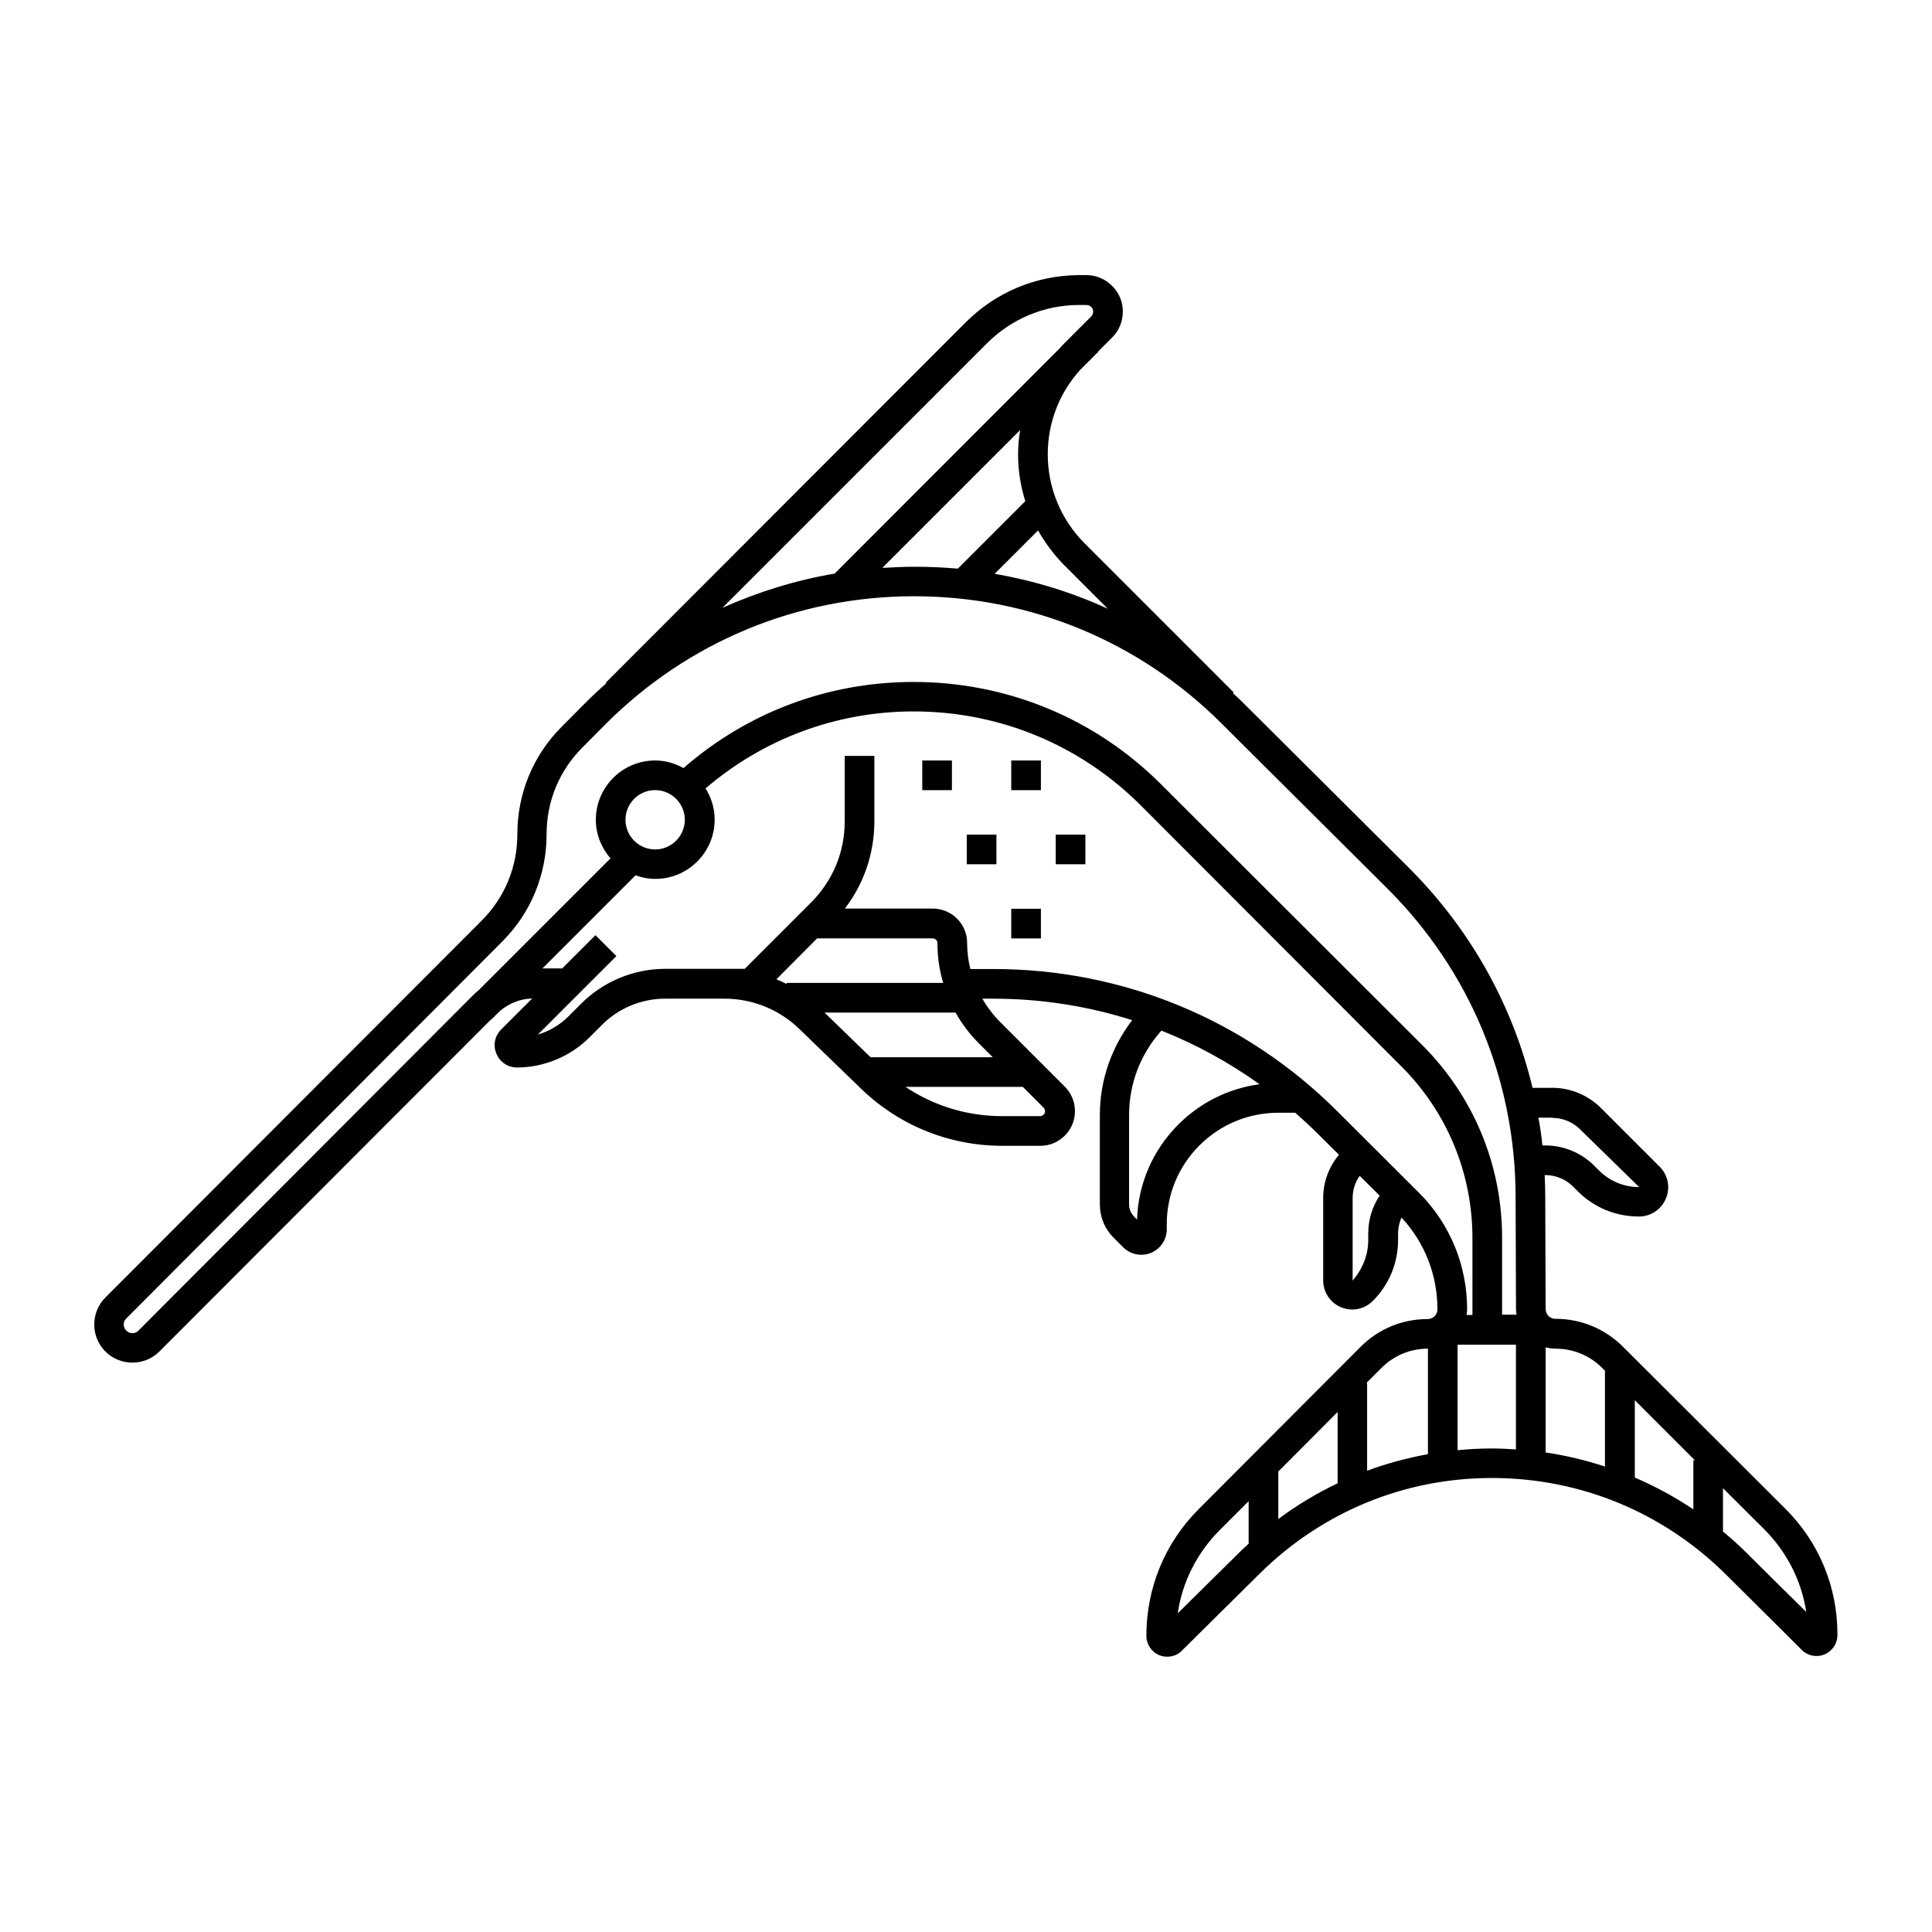 <?xml version="1.0" encoding="UTF-8"?>
<!-- Uploaded to: SVG Repo, www.svgrepo.com, Generator: SVG Repo Mixer Tools -->
<svg fill="#000000" width="800px" height="800px" version="1.1" viewBox="144 144 512 512" xmlns="http://www.w3.org/2000/svg">
 <g>
  <path d="m617.04 543.73-42.926-42.824c-4.785-4.785-11.133-7.406-17.887-7.406h-0.051c-1.41 0-2.57-1.16-2.57-2.621l-0.102-29.727c0-1.914-0.051-3.828-0.152-5.742h0.203c2.719 0 5.391 1.109 7.305 3.023l1.258 1.258c4.332 4.332 10.078 6.699 16.223 6.699 3.125 0 5.945-1.863 7.152-4.785 1.211-2.922 0.555-6.195-1.664-8.414l-15.566-15.566c-3.375-3.375-8.062-5.34-12.848-5.34l-5.281 0.004c-5.238-21.914-16.473-42.066-32.848-58.391l-44.082-43.883c-0.805-0.805-1.613-1.562-2.469-2.316l0.203-0.203-39.449-39.449c-6.348-6.348-9.824-14.762-9.824-23.68 0-8.363 3.074-16.273 8.664-22.418l4.734-4.734-0.051-0.051 3.727-3.727c1.812-1.812 2.82-4.231 2.82-6.852s-1.008-5.039-2.871-6.852c-1.812-1.812-4.231-2.82-6.801-2.82h-0.102-2.016c-11.285 0.102-21.867 4.535-29.824 12.496l-95.418 95.516 0.152 0.152c-1.965 1.715-3.879 3.527-5.742 5.391l-6.098 6.144c-7.609 7.609-11.738 17.734-11.738 28.465 0 8.664-3.324 16.777-9.473 22.922l-99.703 99.859c-3.93 3.93-3.93 10.379 0 14.309 3.93 3.93 10.379 3.93 14.309 0l87.965-88.066 0.051 0.051 2.117-2.117c2.418-2.117 5.441-3.324 8.664-3.426l-8.211 8.211c-1.715 1.715-2.215 4.231-1.258 6.449 0.906 2.215 3.074 3.629 5.441 3.629 7.152 0 14.156-2.922 19.195-7.961l3.324-3.324c4.383-4.434 10.48-6.953 16.727-6.953h15.973c7.406 0.051 14.609 3.023 19.902 8.312l15.367 14.863c10.227 10.227 23.781 15.82 38.188 15.82h10.027c5.039 0 9.168-4.133 9.168-9.168 0-2.469-0.957-4.734-2.672-6.5l-17.18-17.18c-1.863-1.863-3.426-3.93-4.684-6.144h2.769 0.152c12.645 0 25.039 1.965 36.777 5.691-5.492 7.203-8.566 15.922-8.566 25.141v23.73c0 3.324 1.309 6.449 3.629 8.766l2.57 2.57c1.309 1.309 3.023 1.965 4.785 1.965 0.855 0 1.762-0.152 2.57-0.504 2.519-1.059 4.18-3.477 4.18-6.246l-0.008-1.266c0-7.91 3.074-15.367 8.664-20.957 5.594-5.594 13.047-8.664 20.957-8.664h4.434c1.914 1.715 3.828 3.426 5.644 5.238l5.945 5.894c-2.672 3.223-4.18 7.203-4.18 11.438v21.867c0 3.125 1.863 5.945 4.734 7.106 0.957 0.402 1.965 0.605 2.973 0.605 2.016 0 3.981-0.805 5.441-2.266 4.332-4.332 6.699-10.078 6.699-16.172v-1.762c0-1.461 0.352-2.922 0.906-4.18 6.144 6.648 9.523 15.164 9.523 24.336 0 1.41-1.16 2.57-2.57 2.57-6.75 0-13.098 2.621-17.836 7.406l-42.875 42.977c-8.969 8.969-13.855 20.906-13.855 33.555 0 2.266 1.359 4.281 3.426 5.141 0.707 0.301 1.41 0.402 2.117 0.402 1.461 0 2.871-0.555 3.879-1.613l20.656-20.453c16.473-16.273 38.289-25.293 61.414-25.293h0.102c23.375 0 45.344 9.07 61.969 25.543 10.531 10.43 20.102 20 20.102 20 1.613 1.613 3.981 2.066 6.047 1.211 2.066-0.855 3.426-2.871 3.426-5.141 0.055-12.711-4.883-24.652-13.902-33.57zm-24.234 0.305c-4.938-3.324-10.176-6.144-15.566-8.465v-20.504l15.922 15.918h-0.402v13.051zm-36.574-42.625c0.051 0 0.051 0 0 0 4.684 0 9.07 1.812 12.344 5.09l0.754 0.754v25.391c-5.09-1.664-10.328-2.922-15.719-3.727v-27.859c0.855 0.203 1.715 0.352 2.621 0.352zm-0.809-61.16c2.719 0 5.391 1.109 7.305 3.023l15.668 15.316c-4.031 0-7.809-1.562-10.68-4.434l-1.258-1.258c-3.375-3.375-8.062-5.34-12.848-5.34h-0.855c-0.25-2.469-0.605-4.938-1.059-7.356l3.727-0.004zm-117.84-134.92c-9.523-4.383-19.598-7.457-29.977-9.27l11.488-11.488c1.863 3.273 4.133 6.348 6.852 9.117zm-21.863-28.516-17.887 17.887c-3.828-0.352-7.707-0.504-11.539-0.504h-0.152c-2.769 0-5.594 0.152-8.312 0.301l36.527-36.527c-0.352 2.117-0.555 4.281-0.555 6.449 0.004 4.285 0.656 8.414 1.918 12.395zm-10.18-41.816c6.5-6.5 15.113-10.125 24.336-10.176h2.016c0.656 0 1.059 0.301 1.258 0.504 0.203 0.203 0.555 0.605 0.555 1.258 0 0.504-0.203 0.906-0.504 1.258l-7.305 7.305c-0.402 0.402-0.754 0.855-1.16 1.258l-59.551 59.605c-10.328 1.762-20.254 4.836-29.727 9.07zm-224.85 261.63c-0.855 0.906-2.316 0.906-3.223 0s-0.906-2.316 0-3.223l99.652-99.906c7.609-7.609 11.738-17.734 11.738-28.465 0-8.664 3.324-16.777 9.473-22.922l6.098-6.144c21.816-21.867 50.785-33.906 81.668-33.957h0.152c30.73 0 59.602 11.941 81.367 33.605l44.082 43.883c21.867 21.816 33.906 50.785 33.957 81.668l0.102 29.727c0 0.504 0.102 1.008 0.152 1.512l-3.836-0.008v-20.355c0-19.297-7.508-37.434-21.16-51.086l-69.074-68.973c-17.531-17.582-40.91-27.258-65.746-27.258-22.672 0-44.031 8.062-60.961 22.824-2.266-1.258-4.785-2.016-7.508-2.016-8.664 0-15.719 7.055-15.719 15.719 0 3.93 1.512 7.457 3.879 10.227l-35.016 35.016c-0.25 0.25-0.555 0.402-0.805 0.656zm129.07-135.38c0-4.332 3.527-7.859 7.859-7.859s7.859 3.527 7.859 7.859c0 4.332-3.527 7.859-7.859 7.859s-7.859-3.523-7.859-7.859zm50.785 31.438h30.633c0.707 0 1.258 0.555 1.258 1.258 0 3.629 0.504 7.152 1.512 10.531h-41.465v0.301c-0.906-0.453-1.812-0.906-2.719-1.258zm1.965 19.652h34.711c1.664 2.922 3.68 5.644 6.098 8.062l3.777 3.777h-32.395zm58.441 26.145c0 0.707-0.605 1.309-1.309 1.309h-10.027c-9.27 0-18.137-2.719-25.645-7.758h31.086l5.543 5.543c0.199 0.254 0.352 0.555 0.352 0.906zm35.316 3.527c-6.75 6.75-10.629 15.668-10.934 25.191l-0.754-0.754c-0.855-0.855-1.359-2.016-1.359-3.223v-23.73c0-8.312 3.023-16.172 8.566-22.371 9.168 3.629 17.887 8.414 25.996 14.207-8.113 1.109-15.621 4.785-21.516 10.68zm50.332 28.867v1.762c0 4.031-1.562 7.758-4.133 10.73v-21.867c0-2.168 0.656-4.18 1.863-5.894l5.289 5.238c-1.961 2.981-3.019 6.406-3.019 10.031zm13.402-10.832-21.562-21.512c-24.383-24.336-56.781-37.734-91.238-37.734h-0.152-5.894c-0.555-2.215-0.855-4.535-0.855-6.902 0-5.039-4.082-9.117-9.117-9.117h-23.277c5.039-6.602 7.809-14.609 7.809-23.074v-17.383h-7.859v17.383c0 8.062-3.125 15.617-8.816 21.363l-17.684 17.684h-5.141-0.102-15.867c-8.312 0-16.426 3.375-22.27 9.27l-3.324 3.324c-2.266 2.266-5.09 3.93-8.113 4.836l20.809-20.809-5.543-5.543-8.816 8.816h-5.238l24.688-24.688c1.664 0.605 3.375 0.957 5.238 0.957 8.664 0 15.719-7.055 15.719-15.719 0-3.023-0.906-5.844-2.418-8.262 15.367-13.148 34.711-20.402 55.168-20.402 22.723 0 44.133 8.867 60.207 24.938l69.016 69.125c12.141 12.141 18.844 28.312 18.844 45.543v20.355h-1.562c0.051-0.504 0.152-0.957 0.152-1.512-0.004-11.691-4.535-22.672-12.797-30.938zm2.367 41.363h0.051v27.961c-5.543 1.008-10.934 2.469-16.121 4.383v-23.227h-0.203l4.031-4.031c3.273-3.269 7.606-5.086 12.242-5.086zm-23.883 35.672c-5.492 2.621-10.781 5.793-15.719 9.473v-12.594l15.719-15.77zm-42.371 34.461c1.211-8.312 5.09-15.973 11.133-22.066l7.656-7.656v11.285c-0.805 0.754-1.664 1.512-2.469 2.316zm83.23-43.68c-3.023 0-6.047 0.152-9.07 0.453v-27.961h15.469v27.762c-2.066-0.152-4.18-0.25-6.297-0.25 0-0.004-0.051-0.004-0.102-0.004zm67.613 27.758c-2.016-2.016-4.133-3.93-6.348-5.742v-11.488l10.883 10.832c6.047 6.047 9.926 13.703 11.184 21.965-3.781-3.676-9.574-9.469-15.719-15.566z"/>
  <path d="m388.41 345.54h7.859v7.859h-7.859z"/>
  <path d="m411.99 345.54h7.859v7.859h-7.859z"/>
  <path d="m411.99 384.83h7.859v7.859h-7.859z"/>
  <path d="m400.2 365.18h7.859v7.859h-7.859z"/>
  <path d="m423.78 365.18h7.859v7.859h-7.859z"/>
 </g>
</svg>